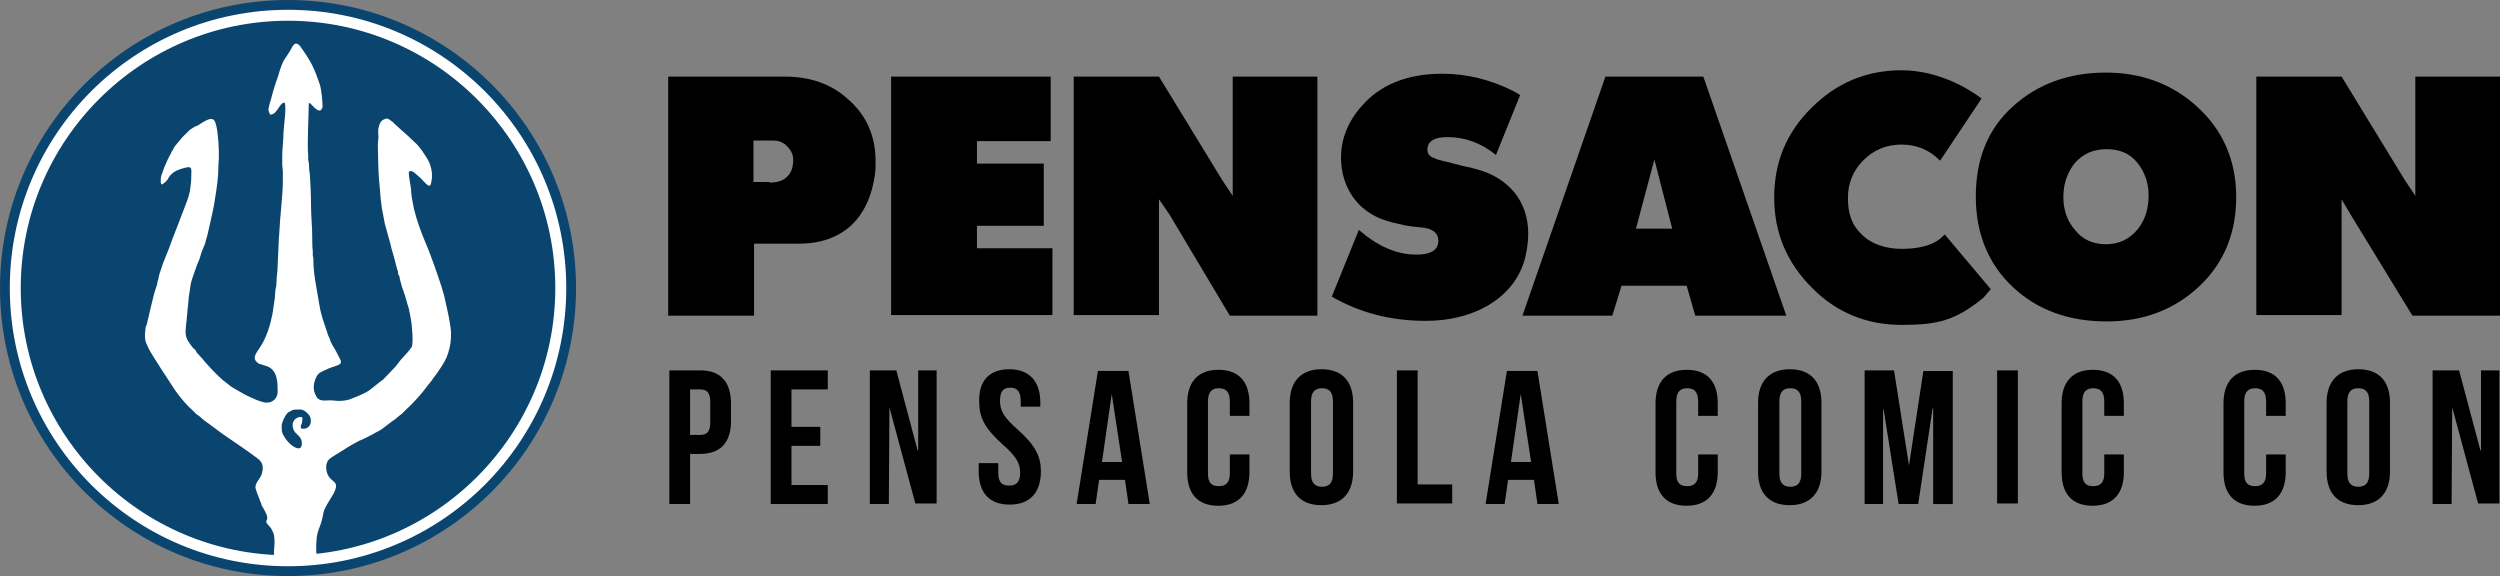 <?xml version="1.0" encoding="utf-8"?>
<!-- Generator: Adobe Illustrator 19.2.1, SVG Export Plug-In . SVG Version: 6.00 Build 0)  -->
<svg version="1.0" id="Layer_1" xmlns="http://www.w3.org/2000/svg" xmlns:xlink="http://www.w3.org/1999/xlink" x="0px" y="0px"
	 viewBox="0 0 434 100" style="enable-background:new 0 0 434 100;" xml:space="preserve">
<rect x="0" y="0" width="434" height="100" fill="#808080" stroke="none"/>
<style type="text/css">
	.st0{fill-rule:evenodd;clip-rule:evenodd;fill:#0A456F;}
	.st1{fill-rule:evenodd;clip-rule:evenodd;fill:#FFFFFF;}
</style>
<g>
	<circle class="st0" cx="50" cy="50" r="50"/>
	<path class="st1" d="M50,1.7C23.3,1.7,1.7,23.3,1.7,50S23.3,98.3,50,98.3S98.3,76.7,98.3,50S76.7,1.7,50,1.7z M50,96.4
		C24.4,96.4,3.6,75.6,3.6,50S24.4,3.6,50,3.6S96.4,24.4,96.4,50S75.6,96.4,50,96.4z"/>
	<g>
		<path class="st1" d="M55.1,96.6c-0.1,0-0.1,0-0.1-0.2c-0.2-0.6-0.1-3.1,0.1-3.7c0.1-0.6,0.4-1.2,0.6-1.8c0.7-2.2,0-1.6,1.6-4.2
			c0.1-0.2,0.2-0.3,0.3-0.5c0.1-0.2,0.2-0.3,0.3-0.5c1-1.9,0.1-1.9-0.6-2.7c-0.8-0.8-1-2.7,0-3.4c0.5-0.4,1.1-0.7,1.7-1.1
			c0.9-0.6,2.4-1.5,3.4-2c0.2-0.1,0.3-0.1,0.5-0.2c0.6-0.3,1.2-0.6,1.8-0.9c0.3-0.2,0.5-0.3,0.9-0.5c0.6-0.3,1.1-0.7,1.6-1.1
			c0.1-0.1,0.3-0.2,0.4-0.3c0.2-0.1,0.2-0.2,0.4-0.3l0.7-0.5c0.5-0.5,1.1-0.8,1.5-1.3c0.1-0.1,0.2-0.2,0.3-0.3
			c0.9-0.8,2.2-2.2,3-3.2c0.1-0.2,0.2-0.2,0.3-0.4c0.1-0.1,0.2-0.2,0.3-0.4l0.9-1.1c0-0.1,0.1-0.1,0.1-0.2c0,0,0,0,0,0
			c0.5-0.6,0.9-1.2,1.3-1.8c0.6-0.9,1.1-1.7,1.4-2.7c0.4-1.3,0.5-2.1,0.5-3.5c0-0.9-0.4-2.9-0.6-3.8c-0.1-0.6-0.3-1.2-0.4-1.8
			c-0.1-0.3-0.1-0.6-0.2-0.9l-0.5-1.7c-0.1-0.3-0.2-0.5-0.3-0.9c-0.6-1.8-1.2-3.5-1.9-5.3l-0.5-1.2c-0.8-1.9-1.5-3.8-2-5.8
			c-0.1-0.4-0.5-2.5-0.5-2.9c0-0.9-0.3-2-0.4-3c0-0.6-0.2-0.8,0.4-0.8c0.4,0,1.3,1,1.6,1.2c1,1,1.7,2.1,1.9,0.6
			c0.2-1,0.1-1.9-0.2-2.8c-0.3-1-0.9-1.7-1.4-2.5c-0.4-0.5-0.8-1.1-1.3-1.5c-0.8-0.8-1.5-1.4-2.4-2.2l-1.2-1.1
			c-0.1-0.1-0.1-0.1-0.1-0.1c0,0,0-0.1-0.1-0.1l-0.4-0.3c-0.5-0.4-0.7-0.4-1.3-0.1c-0.5,0.3-0.7,0.9-0.8,1.5c-0.1,0.4,0,1,0,1.5
			c0,0.5-0.1,0.7-0.1,1.5c0,1.2,0.1,4.8,0.2,5.9c0.1,0.9,0.2,2.2,0.3,3.4c0.1,0.9,0.2,1.7,0.4,2.6c0.1,0.6,0.2,1,0.3,1.6l0.8,2.9
			c0.2,0.6,0.3,1.3,0.5,1.9c0.3,0.9,0.7,2.7,0.9,3.3c0.1,0.2,0.1,0.2,0.1,0.5c0,0.2,0.1,0.3,0.2,0.5c0.1,0.2,0.1,0.3,0.1,0.5
			c0.2,0.6,0.3,1.3,0.6,2c0.1,0.3,0.2,0.6,0.3,0.9l0.3,1c0.1,0.5,0.3,0.9,0.4,1.4c0.1,0.2,0,0.3,0.1,0.5c0.1,0.3,0.1,0.7,0.2,1
			c0.2,0.9,0.5,4.2,0.2,5c-0.1,0.1-0.2,0.3-0.3,0.4c-0.1,0.2-0.2,0.2-0.3,0.4L70,62c-0.5,0.5-0.9,1.1-1.3,1.6l-2.1,2.2
			c-0.2,0.2-0.2,0.2-0.4,0.3l-2,1.6c-0.4,0.3-1.4,0.8-1.9,1c-0.2,0.1-0.3,0.1-0.5,0.2l-1,0.4c-0.5,0.2-1.4,0.3-1.9,0.3
			c-0.6,0-1-0.1-1.6-0.1c-1,0-2,0.3-2.5-0.9c-0.5-1-0.4-1.9,0-2.9c0.3-0.7,0.6-1,1.3-1.3c0.6-0.3,1.3-0.6,2-0.8
			c1-0.4,1.5-0.4,0.7-1.7c-0.1-0.2-0.1-0.2-0.2-0.4c-0.3-0.7-0.9-1.5-1.2-2.2c-0.1-0.4-0.2-0.6-0.4-1c-0.3-1-0.7-2-1-3
			c-0.2-0.7-0.4-1.4-0.5-2.1c0-0.2-0.1-0.3-0.1-0.5c0-0.2-0.1-0.4-0.1-0.6c-0.2-1.1-0.4-2.3-0.6-3.5c-0.2-1.3-0.3-2.4-0.3-3.7
			c0-0.3-0.1-0.3-0.1-0.6c0-0.2,0-0.4,0-0.7c-0.1-0.7-0.1-1.8-0.1-2.6c0-1.7-0.2-3.4-0.2-5.1c0-1.2-0.1-5.1-0.3-6.3
			c-0.1-0.5,0-0.8-0.1-1.3c0-0.3-0.1-0.3-0.1-0.6c0-0.2,0-0.5,0-0.7c-0.2-2,0.1-7,0.1-9.1c0.3,0,0.3,0.1,0.5,0.3
			c0.1,0.1,0.3,0.3,0.4,0.4c0.3,0.3,1,0.9,1.3,0.4c0,0,0.2-0.4,0.2-0.4c0-1-0.2-3.1-0.5-4c-1-2.9-1.5-3.9-3.2-6.3
			c-0.5-0.8-1.1-1.1-1.6-0.1C50.4,8.8,50,9.4,49.6,10c-0.3,0.4-0.5,0.8-0.7,1.3c-0.4,1-0.6,2-1,3c-0.2,0.5-0.3,1-0.5,1.6L47,17.4
			c-0.1,0.2-0.4,1.4-0.4,1.6c0,0.4,0.2,0.6,0.3,0.9c1.3,0,1.5-2,2.5-2.1c0.4,0.8-0.2,4.4-0.2,5.6c0,1-0.2,2.4-0.2,3.5
			c0,0.5,0,1,0,1.5c0,0.6,0.1,1,0.1,1.5c0,0.5,0,1,0,1.6c0,2.4-0.5,6.2-0.6,8.7c0,0.4-0.1,1-0.1,1.4l-0.2,4.5c0,1.1-0.2,1.9-0.2,2.9
			c0,0.5-0.1,1-0.2,1.4l-0.1,1.4c-0.1,0.9-0.3,1.8-0.4,2.7c-0.4,2-1,4-2.1,5.7c-0.6,1-1.7,2-0.3,2.9c0.1,0.1,0.1,0.1,0.2,0.1
			c0.1,0,0.1,0,0.1,0c0,0,0,0,0,0c0,0,0,0,0,0l1.2,0.4c1.8,0.7,1.8,2.8,1.8,4.4c0,1.1-0.8,1.9-1.9,1.9c-0.7,0-1.9-0.5-2.5-0.8
			c-1-0.4-1.8-0.9-2.7-1.4c-0.2-0.1-0.3-0.2-0.5-0.3c-0.2-0.1-0.3-0.2-0.5-0.3c-0.5-0.4-1.1-0.9-1.4-1.1c-0.6-0.5-2-1.9-2.5-2.5
			c-0.7-0.7-0.9-1.1-1.6-1.8c-0.1-0.1-0.2-0.3-0.4-0.4L34,60.9c-0.1-0.2-0.2-0.3-0.4-0.4c-0.2-0.2-0.2-0.3-0.4-0.5
			c-1-1.3-1.1-1.9-0.9-3.5c0-0.4,0.1-0.6,0.1-1c0.1-0.7,0.1-1.4,0.2-2.1c0.1-0.6,0.1-1.4,0.2-2c0.1-0.7,0.2-1.4,0.3-2
			c0.1-0.6,0.3-1.1,0.5-1.7c0.2-0.6,0.4-1.1,0.6-1.7c0.2-0.5,0.5-1.1,0.6-1.6c0.2-0.7,0.5-1.4,0.8-2.1c0.1-0.2,0-0.3,0.1-0.4
			c0.4-1.2,0.8-3.4,1.1-4.6c0.3-1.3,0.5-2.5,0.7-3.9c0.2-1.3,0.4-2.8,0.4-4.1c0-0.8,0.1-1.4,0.1-2.3c0-1.5-0.1-2.9-0.3-4.4
			c-0.4-2.4-0.8-2.5-3.4-0.8L33.8,22c-0.1,0.1-0.1,0.1-0.2,0.1c-0.2,0.2-0.5,0.3-0.7,0.5c-0.2,0.2-0.4,0.4-0.6,0.6
			c-0.5,0.4-1.3,1.4-1.7,1.9c-0.3,0.3-0.5,0.7-0.7,1.1c-0.1,0.1-0.2,0.2-0.2,0.4c-0.5,0.8-0.8,1.6-1.2,2.5L28,30.5
			c-0.1,0.4-0.1,0.7-0.1,1.1c0.1,0.6,0.2,0.5,0.8,0c0.4-0.3,0.5-0.7,0.8-1.1c0.5-0.5,0.8-0.8,1.7-1.1c2.4-0.8,2-0.3,2,1.4
			c0,0.8-0.1,1.4-0.2,2.1c0,0.2,0,0.3-0.1,0.5c-0.1,0.5-0.2,0.9-0.4,1.4c-0.1,0.3-0.2,0.5-0.3,0.8l-1.3,3.4
			c-0.4,1.1-0.9,2.2-1.3,3.4c-0.1,0.3-0.2,0.5-0.3,0.8l-1,2.5c-0.1,0.3-0.2,0.6-0.3,0.9c-0.2,0.6-0.4,1.1-0.5,1.8
			c-0.1,0.3-0.2,0.5-0.2,0.9c-0.1,0.3-0.2,0.6-0.3,0.9c-0.4,1.1-1.2,4.9-1.5,6c0,0.2-0.1,0.3-0.2,0.5c-0.1,0.9-0.3,2,0.1,2.9
			l0.4,0.9c0.6,1.2,3.9,6.2,4.7,7.4c0.2,0.3,0.4,0.5,0.6,0.8c0.7,0.9,1.5,1.8,2.4,2.6l0.5,0.5c0.1,0.1,0.2,0.2,0.4,0.3
			c0.3,0.2,0.5,0.4,0.7,0.6c0.2,0.2,0.5,0.4,0.8,0.6l2.7,2c2,1.4,4,2.7,6,4.2c1.1,0.8,1.2,1.6,0.8,2.9c-0.3,0.8-1.3,1.6-1,2.5
			c0.1,0.2,0.1,0.4,0.2,0.6l0.6,1.6c0.1,0.2,0.2,0.4,0.2,0.6c0.3,0.5,1,1.6,1,2.2c0,0.6-0.6,0.5,0.4,1.5c0.3,0.3,0.4,0.6,0.6,1
			c0.3,0.6,0.3,1.9,0.2,2.7c-0.1,0.7,0.1,1.3-0.2,1.6c0,0.4,0,0.8,0,1.2h5.3c0.3,0,0.3-0.1,0.6-0.1c0.3,0,0.9-0.1,1.7-0.2
			C55,97.2,55,96.8,55.1,96.6z M53.8,73.8c-0.4,0.6-0.9,0.7-1.5,0.6c-0.3-0.7,0.2-0.4,0.2-1.8c0-0.4-0.9-0.2-1.3,0.2
			c-0.2,0.2-0.4,0.6-0.4,0.9c0,1.9,1.6,1.6,1.6,3.3c0,1.7-1.9,0.5-2.8-0.8c-0.7-1-0.7-1.3-0.7-2.3c0-0.5,0.5-1.5,0.7-1.8
			c0.2-0.2,0.3-0.5,0.6-0.6c0.8-0.5,1-0.4,2-0.4c0.5,0,1.1,0.5,1.4,0.9C54.1,72.5,54,73.5,53.8,73.8z"/>
	</g>
</g>
<g>
	<path d="M116,54.8V13.3h20.2c4.5,0,8.2,1.3,11.1,4c3.1,2.7,4.7,6.3,4.7,10.7c0,0.8,0,1.5-0.1,2.2c-0.5,3.8-1.9,6.8-4.1,8.9
		c-2.3,2.1-5.3,3.2-9.1,3.2h-7.8v12.5H116z M133.6,31.7c1.3,0,2.3-0.3,3-1c0.8-0.7,1.1-1.7,1.1-3c0-1-0.5-1.9-1.5-2.7
		c-0.5-0.4-1.2-0.6-2-0.6h-3.4v7.2H133.6z"/>
	<path d="M154.7,54.8V13.3h27.7v11.2h-12.8v3.9h11.6v10.8h-11.6v3.9h13.1v11.6H154.7z"/>
	<path d="M201.2,34.6v20.1h-14.8V13.3h14.8l11,18l1.8,2.7V13.3h14.7v41.5h-15.2L203,37.2L201.2,34.6z"/>
	<path d="M231.2,51.5l4.7-11.6c3.3,2.9,6.6,4.3,10,4.3c2.5,0,3.8-0.8,3.8-2.4c0-1.3-0.9-2.1-2.8-2.3l-1.9-0.2l-1.2-0.2l-1.3-0.3
		c-1-0.2-1.8-0.5-2.2-0.6c-2.3-0.8-4.2-2.2-5.5-4.1s-2-4.2-2-6.7c0-3.3,1.2-6.3,3.6-9c3.2-3.7,7.9-5.6,14-5.6c4.2,0,8.3,1,12.3,3
		c0.6,0.3,1,0.6,1.2,0.7l-4.2,10.4c-2.6-2.1-5.4-3.1-8.4-3.1c-2.3,0-3.5,0.7-3.5,2.2c0,0.6,0.3,1,0.8,1.3l0.5,0.2l0.5,0.2l0.4,0.1
		l0.7,0.2l0.5,0.1l2.7,0.7l1.4,0.3l1.1,0.3c2.7,0.7,4.9,2.1,6.5,4c1.6,2,2.4,4.4,2.4,7.2c0,1.3-0.2,2.7-0.5,4
		c-0.9,3.7-3.2,6.5-6.6,8.5c-3,1.7-6.6,2.6-10.7,2.6C241.4,55.7,236.1,54.3,231.2,51.5z"/>
	<path d="M264.3,54.8l14.4-41.5h17l14.4,41.5h-15.8l-1.5-5.2h-11.3l-1.6,5.2H264.3z M284,39.7h6.3l-3.1-12L284,39.7z"/>
	<path d="M344.3,51.7c-4.9,4-8,4.7-14.2,4.7c-6,0-11.3-2.1-15.6-6.5c-4.3-4.3-6.5-9.5-6.5-15.6c0-6.1,2.1-11.3,6.5-15.6
		c4.3-4.3,9.5-6.5,15.6-6.5c6.2,0,11.4,3,13.9,4.9l-7.2,10.8c-0.1-0.1-0.1-0.1-0.1-0.1c-1.8-1.8-4-2.7-6.6-2.7s-4.8,0.9-6.6,2.7
		c-1.8,1.8-2.7,4-2.7,6.5c0,2.5,0.5,4.6,2.4,6.4c1.8,1.8,4.4,2.5,6.9,2.5s5.5-0.4,7.3-2.3c0.1-0.1,0.2-0.2,0.2-0.2l8,9.5L344.3,51.7
		z"/>
	<path d="M343,34.1c0-6.5,2.1-11.7,6.4-15.6c4.3-3.9,9.7-5.9,16.2-5.9c6.2,0,11.5,2,15.8,5.9c4.4,4,6.7,9.1,6.8,15.3
		c0.1,6.4-2,11.7-6.3,15.8c-4.3,4.1-9.7,6.2-16.2,6.2c-6.6,0-12-2-16.2-5.9C345.2,45.9,343,40.6,343,34.1z M365.6,42.4
		c2.3,0,4.1-0.9,5.5-2.6c1.3-1.6,1.9-3.6,1.9-5.9c0-2.2-0.7-4.1-2-5.7c-1.3-1.6-3.1-2.3-5.3-2.3c-2.3,0-4.1,0.8-5.5,2.4
		c-1.3,1.6-2,3.6-2,5.9c0,2.3,0.7,4.2,2,5.7C361.5,41.6,363.4,42.4,365.6,42.4z"/>
	<path d="M406.5,34.6v20.1h-14.8V13.3h14.8l11,18l1.8,2.7V13.3h14.7v41.5h-15.2l-10.7-17.5L406.5,34.6z"/>
	<g>
		<path d="M126.9,70.1v3c0,3.7-1.8,5.7-5.4,5.7h-1.7v8.7h-3.6V64.3h5.4C125.2,64.3,126.9,66.4,126.9,70.1z M119.8,67.7v7.8h1.7
			c1.2,0,1.8-0.5,1.8-2.2v-3.5c0-1.7-0.6-2.2-1.8-2.2H119.8z"/>
		<path d="M137.4,74.1h5v3.3h-5v6.8h6.3v3.3h-9.9V64.3h9.9v3.3h-6.3V74.1z"/>
		<path d="M154.4,70.7L154.4,70.7l-0.1,16.8H151V64.3h4.6l3.7,13.9h0.1V64.3h3.2v23.1h-3.7L154.4,70.7z"/>
		<path d="M175.2,64.1c3.5,0,5.4,2.1,5.4,5.8v0.7h-3.4v-1c0-1.7-0.7-2.3-1.8-2.3c-1.2,0-1.8,0.6-1.8,2.3c0,1.7,0.7,2.9,3.1,5
			c3,2.7,4,4.6,4,7.2c0,3.7-1.9,5.8-5.4,5.8c-3.6,0-5.4-2.1-5.4-5.8v-1.4h3.4v1.7c0,1.7,0.7,2.2,1.9,2.2c1.2,0,1.9-0.6,1.9-2.2
			c0-1.7-0.7-2.9-3.1-5c-3-2.7-4-4.6-4-7.2C169.8,66.2,171.7,64.1,175.2,64.1z"/>
		<path d="M199.6,87.5h-3.7l-0.6-4.2h-4.5l-0.6,4.2h-3.3l3.7-23.1h5.3L199.6,87.5z M191.3,80.2h3.5L193,68.4H193L191.3,80.2z"/>
		<path d="M216.9,78.9v3.1c0,3.7-1.9,5.8-5.4,5.8c-3.6,0-5.4-2.1-5.4-5.8v-12c0-3.7,1.9-5.8,5.4-5.8c3.6,0,5.4,2.1,5.4,5.8v2.2h-3.4
			v-2.5c0-1.7-0.7-2.3-1.9-2.3c-1.2,0-1.9,0.6-1.9,2.3v12.5c0,1.7,0.7,2.2,1.9,2.2c1.2,0,1.9-0.6,1.9-2.2v-3.3H216.9z"/>
		<path d="M223.9,69.9c0-3.7,2-5.8,5.5-5.8c3.6,0,5.5,2.1,5.5,5.8v12c0,3.7-2,5.8-5.5,5.8c-3.6,0-5.5-2.1-5.5-5.8V69.9z M227.6,82.2
			c0,1.7,0.7,2.3,1.9,2.3c1.2,0,1.9-0.6,1.9-2.3V69.7c0-1.7-0.7-2.3-1.9-2.3c-1.2,0-1.9,0.6-1.9,2.3V82.2z"/>
		<path d="M242.5,64.3h3.6v19.8h6v3.3h-9.6V64.3z"/>
		<path d="M270.6,87.5h-3.7l-0.6-4.2h-4.5l-0.6,4.2h-3.3l3.7-23.1h5.3L270.6,87.5z M262.3,80.2h3.5L264,68.4H264L262.3,80.2z"/>
		<path d="M298.2,78.9v3.1c0,3.7-1.9,5.8-5.4,5.8c-3.6,0-5.4-2.1-5.4-5.8v-12c0-3.7,1.9-5.8,5.4-5.8c3.6,0,5.4,2.1,5.4,5.8v2.2h-3.4
			v-2.5c0-1.7-0.7-2.3-1.9-2.3c-1.2,0-1.9,0.6-1.9,2.3v12.5c0,1.7,0.7,2.2,1.9,2.2c1.2,0,1.9-0.6,1.9-2.2v-3.3H298.2z"/>
		<path d="M305.2,69.9c0-3.7,2-5.8,5.5-5.8c3.6,0,5.5,2.1,5.5,5.8v12c0,3.7-2,5.8-5.5,5.8c-3.6,0-5.5-2.1-5.5-5.8V69.9z M308.9,82.2
			c0,1.7,0.7,2.3,1.9,2.3c1.2,0,1.9-0.6,1.9-2.3V69.7c0-1.7-0.7-2.3-1.9-2.3c-1.2,0-1.9,0.6-1.9,2.3V82.2z"/>
		<path d="M331.4,80.8L331.4,80.8l2.5-16.4h5.1v23.1h-3.4V70.9h-0.1L333,87.5h-3.4l-2.6-16.4h-0.1v16.4h-3.2V64.3h5.1L331.4,80.8z"
			/>
		<path d="M346.7,64.3h3.6v23.1h-3.6V64.3z"/>
		<path d="M368.7,78.9v3.1c0,3.7-1.9,5.8-5.4,5.8c-3.6,0-5.4-2.1-5.4-5.8v-12c0-3.7,1.9-5.8,5.4-5.8c3.6,0,5.4,2.1,5.4,5.8v2.2h-3.4
			v-2.5c0-1.7-0.7-2.3-1.9-2.3c-1.2,0-1.9,0.6-1.9,2.3v12.5c0,1.7,0.7,2.2,1.9,2.2c1.2,0,1.9-0.6,1.9-2.2v-3.3H368.7z"/>
		<path d="M396.8,78.9v3.1c0,3.7-1.9,5.8-5.4,5.8c-3.6,0-5.4-2.1-5.4-5.8v-12c0-3.7,1.9-5.8,5.4-5.8c3.6,0,5.4,2.1,5.4,5.8v2.2h-3.4
			v-2.5c0-1.7-0.7-2.3-1.9-2.3c-1.2,0-1.9,0.6-1.9,2.3v12.5c0,1.7,0.7,2.2,1.9,2.2c1.2,0,1.9-0.6,1.9-2.2v-3.3H396.8z"/>
		<path d="M403.9,69.9c0-3.7,2-5.8,5.5-5.8c3.6,0,5.5,2.1,5.5,5.8v12c0,3.7-2,5.8-5.5,5.8c-3.6,0-5.5-2.1-5.5-5.8V69.9z M407.5,82.2
			c0,1.7,0.7,2.3,1.9,2.3c1.2,0,1.9-0.6,1.9-2.3V69.7c0-1.7-0.7-2.3-1.9-2.3c-1.2,0-1.9,0.6-1.9,2.3V82.2z"/>
		<path d="M425.7,70.7L425.7,70.7l-0.1,16.8h-3.3V64.3h4.6l3.7,13.9h0.1V64.3h3.2v23.1h-3.7L425.7,70.7z"/>
	</g>
</g>
</svg>

